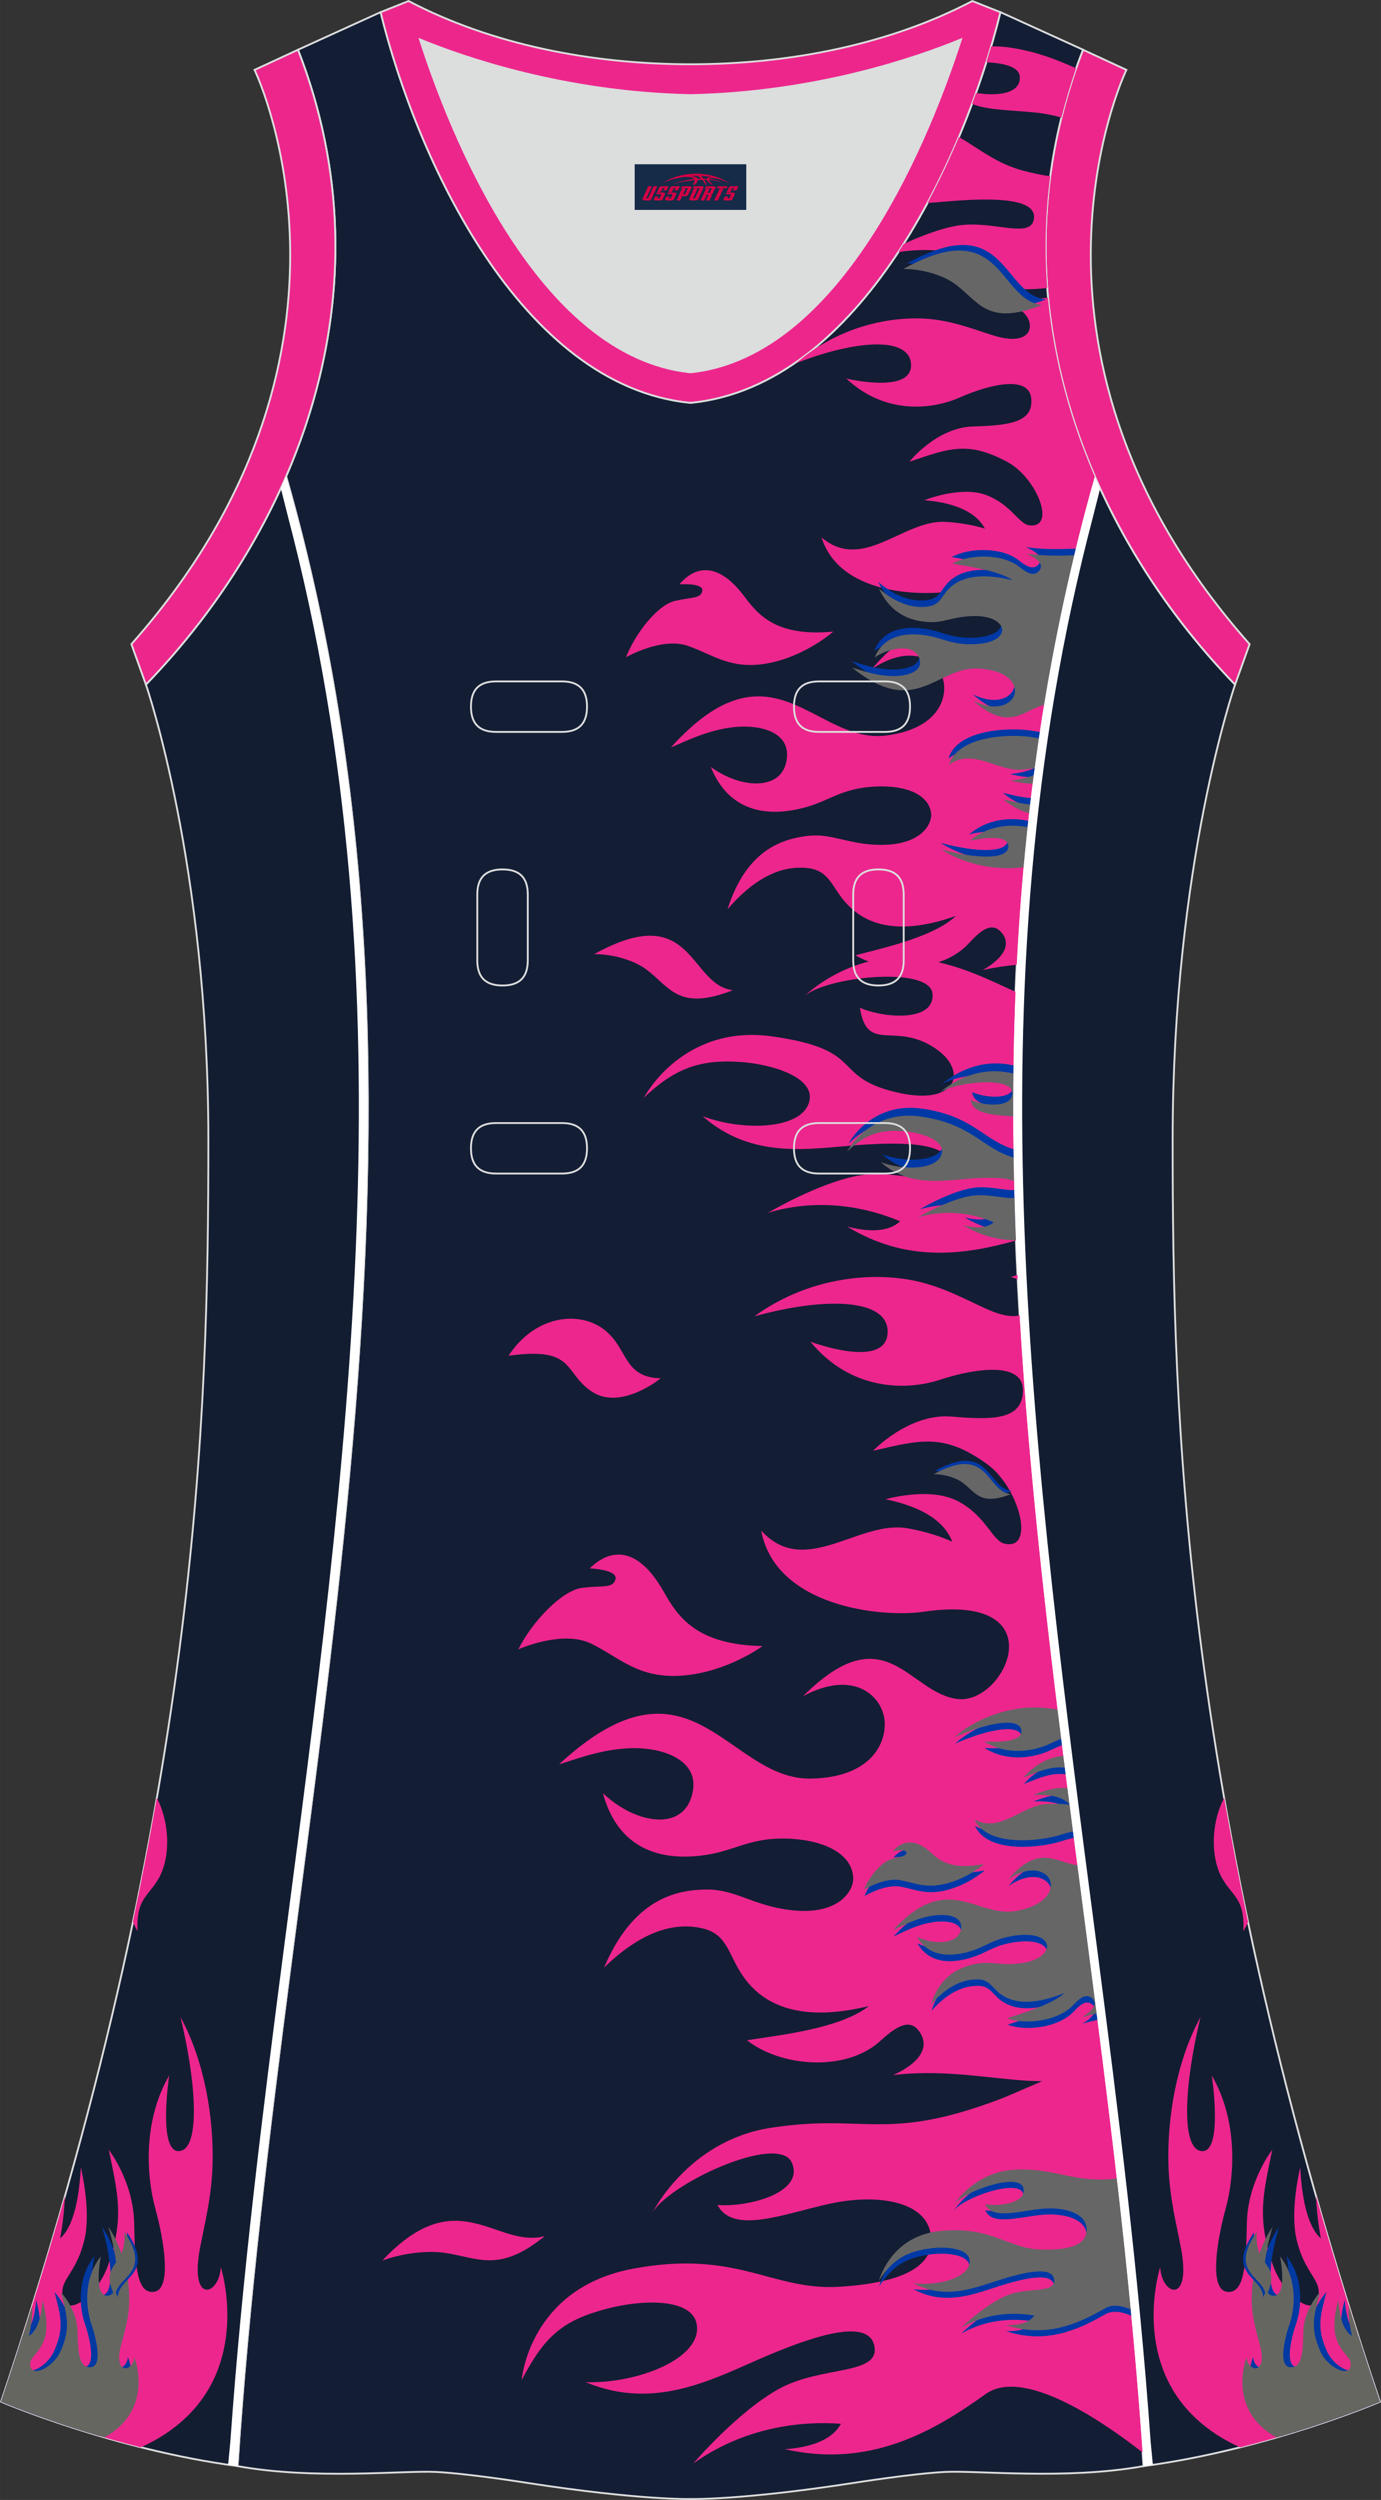 <?xml version="1.0" encoding="utf-8"?>
<!-- Generator: Adobe Illustrator 24.0.1, SVG Export Plug-In . SVG Version: 6.00 Build 0)  -->
<svg xmlns="http://www.w3.org/2000/svg" xmlns:xlink="http://www.w3.org/1999/xlink" version="1.1" id="图层_1" x="0px" y="0px" width="297.02px" height="537.6px" viewBox="0 0 297.01 537.59" enable-background="new 0 0 297.01 537.59" xml:space="preserve">
<rect x="0" y="0" width="297.01" height="537.59" fill="#333333" stroke="none"/>
<g>
	<path fill="#131D31" stroke="#DCDDDD" stroke-width="0.4" stroke-miterlimit="22.926" d="M265.63,147.21   c0,0-13.43,38.68-13.43,97.97s1.97,144.19,44.56,271.28c0,0-24.02,10.29-50.82,13.85c-9.3-142.69-51.34-284.14-10.46-427.83   C242.79,119.35,253.39,134.58,265.63,147.21z"/>
	<path fill="#ED268E" d="M263.28,386.63c1.5,8.61,3.21,17.51,5.14,26.7c-0.56,1.21-1.02,1.94-1.02,1.94   c0.46-8.09-3.42-7.65-5.42-13.31C260.44,397.6,260.77,391.4,263.28,386.63L263.28,386.63z M283.03,472.2   c4.03,14.16,8.58,28.9,13.73,44.27c0,0-12.75,5.46-30.03,9.8c-3.46-1.53-6.84-3.63-9.82-6.5c-13.58-13.02-7.39-32.23-7.39-32.23   c0.32,6.05,6.71,8.11,4.52-3.87c-0.86-4.7-2.53-10.88-2.74-18.1c-0.3-10.1,1.72-22.35,6.89-31.81   c-3.55,14.72-4.24,28.62,0.34,28.82c4.58,0.2,2.09-16.26,2.09-16.26c5.6,9.61,4.95,21.41,3.01,28.51   c-1.95,7.1-3.57,17.36,0.17,17.98c3.74,0.63,4.21-5.45,4.36-14.6c0.14-9.16,5.47-15.92,5.47-15.92   c-2.06,9.89-3.28,14.65,0.09,24.66c2.49,7.41,10.38,12.45,9.88,5.57c-0.2-2.67-3.23-4.52-4.73-10.88   c-1.51-6.36,0.77-15.55,0.77-15.55c0.31,5.78,1.34,12.56,4.46,15.27C284.08,481.35,283.29,477.67,283.03,472.2z"/>
	<path fill="#0039A2" d="M292.12,502.24c1.5,4.69,3.04,9.42,4.65,14.23c0,0-8.59,3.68-21.23,7.4c-0.38-0.23-0.75-0.46-1.12-0.71   c-8.95-6.18-4.92-16.32-4.92-16.32c0.22,3.1,4.42,3.92,2.97-2.17c-0.57-2.39-1.68-5.51-1.84-9.22c-0.22-5.19,1.09-11.59,4.47-16.66   c-2.31,7.73-2.73,14.91,0.27,14.84c3.01-0.07,1.34-8.46,1.34-8.46c3.7,4.73,3.29,10.84,2.03,14.57c-1.27,3.74-2.31,9.09,0.14,9.26   c2.46,0.18,2.76-2.97,2.83-7.69c0.08-4.72,3.56-8.42,3.56-8.42c-1.34,5.18-2.13,7.67,0.1,12.7c1.65,3.72,6.84,6.01,6.5,2.48   c-0.13-1.37-2.13-2.2-3.13-5.42s0.48-8.05,0.48-8.05C289.45,497.53,290.13,500.93,292.12,502.24z"/>
	<path fill="#666661" d="M290.12,495.94c2.1,6.72,4.3,13.56,6.64,20.52c0,0-9.04,3.87-22.23,7.69c-0.52-0.29-1.02-0.6-1.51-0.94   c-8.95-6.18-4.92-16.32-4.92-16.32c0.22,3.1,4.42,3.92,2.97-2.17c-0.57-2.39-1.68-5.5-1.84-9.22c-0.22-5.19,1.09-11.59,4.47-16.66   c-2.31,7.72-2.73,14.91,0.27,14.84c3.01-0.07,1.34-8.46,1.34-8.46c3.7,4.73,3.29,10.84,2.03,14.57c-1.27,3.73-2.31,9.09,0.14,9.26   c2.46,0.17,2.76-2.97,2.83-7.7c0.08-4.72,3.56-8.42,3.56-8.42c-1.34,5.18-2.13,7.68,0.1,12.7c1.65,3.72,6.84,6.01,6.5,2.48   c-0.13-1.37-2.13-2.2-3.13-5.42s0.48-8.05,0.48-8.05c0.21,2.97,0.9,6.42,2.96,7.69c0,0-0.57-2.04-0.73-5.05   C290.06,496.85,290.08,496.4,290.12,495.94z"/>
	<path fill="#0039A2" d="M271.66,494.01c2.62-5.18,0.35-6.2-1.08-8.77c-0.66-1.18-1.09-3.27-0.86-5.22   C263.44,489.17,271.65,489.58,271.66,494.01z"/>
	<path fill="#666661" d="M272.23,493.91c2.62-5.18,0.35-6.2-1.07-8.77c-0.66-1.18-1.09-3.27-0.86-5.22   C264.01,489.07,272.22,489.48,272.23,493.91z"/>
	<path fill="#ED268B" stroke="#DCDDDD" stroke-width="0.4" stroke-miterlimit="22.926" d="M232.92,10.7   c-20.31,52.12,0.51,103.25,32.71,136.52l3.12-8.7c-54.51-61.54-27.74-120.98-26.49-123.49L232.92,10.7z"/>
	<path fill="#DCDDDD" d="M90.32,8.48c6.35,19.73,25.2,68.13,58.18,71.59c32.98-3.46,51.83-51.87,58.18-71.59   c-9.72,3.99-31.2,11.39-58.18,11.98C121.52,19.87,100.04,12.48,90.32,8.48z"/>
	<path fill="#ED268C" stroke="#DCDDDD" stroke-width="0.4" stroke-miterlimit="22.926" d="M81.83,2.63   c7.69,31.39,30.1,80.3,66.52,84.01c0.05,0,0.1-0.01,0.15-0.01c0.05,0,0.1,0.01,0.15,0.01c36.42-3.71,58.83-52.62,66.52-84.01   l-6.05-2.41c-17.68,9.28-39.1,13.6-60.63,13.6c-21.52-0.01-42.94-4.32-60.62-13.6L81.83,2.63L81.83,2.63L81.83,2.63z M148.5,80.07   C115.52,76.61,96.67,28.2,90.32,8.48c9.72,3.99,31.2,11.39,58.18,11.98c26.98-0.59,48.46-7.98,58.18-11.98   C200.34,28.21,181.49,76.61,148.5,80.07z"/>
	<path fill="#131D34" stroke="#DCDDDD" stroke-width="0.4" stroke-miterlimit="22.926" d="M148.5,537.39c0,0,10.9,0.27,34.98-3.45   c0,0,12.74-2.03,19.79-2.38s26.09,1.74,42.67-1.25c-9.3-142.69-51.35-284.14-10.46-427.84c-11.94-27.53-15.15-59.46-2.56-91.78   l-17.74-8.07c-7.69,31.39-30.1,80.3-66.52,84.01l-0.15-0.01l-0.15,0.01c-36.42-3.71-58.84-52.62-66.52-84.01L64.09,10.7   c12.59,32.32,9.37,64.25-2.56,91.78c40.88,143.69-1.16,285.14-10.46,427.83c16.57,3,35.62,0.91,42.67,1.25   c7.05,0.35,19.79,2.38,19.79,2.38C137.6,537.66,148.5,537.39,148.5,537.39z"/>
	<path fill="#ED268D" d="M134.64,141.33c0,0,7.65-4.37,13.21-2.47c5.55,1.9,9.3,5.27,17.36,3.76c8.06-1.51,14-6.8,14-6.8   c-12.06,1.13-16.03-3.41-19.06-7.48c-7.32-9.83-12.6-4.4-14.02-2.69c0,0,5.16-0.36,4.91,1.38s-2.28,1.34-5.94,2.2   C141.44,130.1,136.63,136.19,134.64,141.33L134.64,141.33z M218.69,207.46c-2.4,0.23-4.85,0.58-7.36,1.15c0,0,7.66-3.93,4.04-8.11   c-2.22-2.56-4.83,0-7.07,2.42c-5.75,6.21-17.73,6.47-24.32,2.5c6.19-1.63,16.82-3.94,21.6-8.46c-13.26,4.7-19.92,1.27-23.51-2.65   c-3.17-3.45-3.64-7.11-8.34-7.64s-10.61,1.11-17.27,8.87c4.01-12.67,11.63-15.09,17.06-15.77c5.46-0.69,8.8,1.88,15.95,1.91   c8.86,0.03,11.08-4.65,10.78-6.86c-0.53-3.91-5.29-6.04-12.09-5.68c-7.13,0.37-9.75,3.05-14.95,4.47   c-7.18,1.96-16.15,1.69-20.35-8.7c6.72,4.95,16.1,5.27,16.41-2.43c0.21-5.17-6.02-6.87-12.17-6.03c-5.84,0.8-11.06,3.66-12.79,4.25   c21.82-24.13,30.97-0.57,46.32-2.54c10.14-1.3,12.99-6.98,12.36-11.31c-0.63-4.32-6.36-9.03-15.44-3.01   c13.6-16.25,19.18-2.61,28.34-2.62c8.83-0.02,16.11-20.8-7.9-14.67c-7.7,1.97-27.21,2.1-31.29-10.97   c8.95,7.54,17.58-3.88,26.68-3.36c5.02,0.29,8.45,1.46,8.45,1.46c-2.29-4.29-8.08-5.71-13.04-6.12c0,0,7.89-3.17,13.32-1.1   c5.43,2.06,6.99,6.24,9.27,6.51c5.89,0.67,1.64-10.19-4.69-13.61c-8.54-4.62-12.63-2.93-21.11-0.07c0,0,5.83-7.36,13.67-7.58   s13.04-0.88,12.54-6.04c-0.5-5.15-9.3-2.89-15.4-0.19c-6.1,2.7-16.2,3.63-24.38-4.08c0,0,14.07,3.39,13.93-2.92   c-0.14-6.31-12.04-5.33-24.67-0.4c8.14-7.16,18.65-9.97,27.29-9.58c6.18,0.28,11.45,2.57,15.47,3.75   c10.24,2.99,8.53-5.82,3.35-6.25c0,0,3.33-1.73,7.99-1.94c1.28,13.43,4.84,26.36,10.08,38.44   C225.49,137.59,220.46,172.56,218.69,207.46z"/>
	<path fill="#ED268D" d="M203.64,57.58c3.19,0.79,7.25,1.26,9.73-0.93c-5.11-2.08-12.26-3.71-20.16-2.43   c0.38-0.58,0.76-1.16,1.13-1.75c3.35-1.55,7.77-3.33,11.65-3.96c7.44-1.2,15.57,2.95,16.36-1.34c0.79-4.29-7.5-4.65-16.55-4.02   c-2.04,0.14-4.16,0.35-6.32,0.51c2.5-4.66,4.76-9.44,6.76-14.2c4.74,2.79,8.23,5.79,13.96,7.28c2.1,0.55,3.98,0.93,5.67,1.16   c-1.08,8.13-1.26,16.16-0.65,24.03C218.34,62.71,211.07,61.95,203.64,57.58L203.64,57.58z M228.28,25.29   c-1.64-0.49-3.42-0.84-5.24-1.05c-5-0.56-10.57-0.47-13.97-1.9c0.29-0.79,0.58-1.58,0.86-2.36c4.46,0.75,9.72,0.24,9.39-3.56   c-0.17-1.98-3.26-2.87-7.18-3.01c0.37-1.16,0.71-2.3,1.04-3.43c1.5-0.03,3.08,0.08,4.71,0.35c5.48,0.92,9.59,2.61,13.54,4.35   C230.21,18.23,229.15,21.77,228.28,25.29z"/>
	<path fill="#ED268D" d="M111.47,354.67c0,0,9.46-4.26,15.68-1.22c6.22,3.04,10.14,7.61,19.71,6.86c9.57-0.75,17.16-6.35,17.16-6.35   c-14.18-0.24-18.21-6.26-21.21-11.58c-7.26-12.86-14.09-6.99-15.96-5.12c0,0,6.05,0.25,5.53,2.32c-0.52,2.07-2.83,1.31-7.19,1.87   C120.83,342,114.45,348.72,111.47,354.67L111.47,354.67z M237.13,443.01c-9.19,9.37-25.43,0.88-45.08,3.21c0,0,9.42-3.73,5.74-9.26   c-2.25-3.39-5.61-0.65-8.53,1.98c-7.49,6.74-21.45,5.46-28.61-0.21c7.41-1.15,20.06-2.52,26.21-7.35   c-16.03,3.92-23.33-1.12-27-6.34c-3.24-4.59-3.32-9.08-8.72-10.35c-5.4-1.27-12.48-0.07-21.23,8.42   c6.29-14.78,15.47-16.69,21.86-16.79c6.44-0.11,9.99,3.44,18.31,4.43c10.3,1.22,13.49-4.15,13.42-6.86c-0.12-4.8-5.38-8-13.33-8.48   c-8.35-0.5-11.73,2.4-17.96,3.41c-8.6,1.41-19-0.1-22.55-13.23c7.19,6.88,18.05,8.51,19.4-0.75c0.91-6.22-6.12-9.1-13.38-8.91   c-6.9,0.19-13.33,2.96-15.42,3.44c28.47-26.26,36.1,3.44,54.2,3.1c11.96-0.22,16-6.71,15.82-12.02c-0.18-5.31-6.24-11.77-17.57-5.7   c17.9-17.83,22.65-0.59,33.3,0.61c10.28,1.16,21.4-22.99-7.31-18.78c-9.21,1.35-31.92-1.09-34.99-17.43   c9.45,10.31,20.95-2.35,31.46-0.51c5.8,1.01,9.64,2.89,9.64,2.89c-2.12-5.49-8.67-7.98-14.38-9.13c0,0,9.58-2.78,15.64,0.44   s7.33,8.48,9.95,9.1c6.76,1.6,3.21-12.09-3.7-17.08c-9.34-6.73-14.31-5.23-24.54-2.89c0,0,7.73-8.12,16.87-7.35   c9.14,0.78,15.28,0.67,15.36-5.63c0.07-6.3-10.45-4.73-17.88-2.28c-7.44,2.45-19.31,2.22-27.83-8.19c0,0,15.93,5.98,16.58-1.68   c0.65-7.65-13.31-8.05-28.64-3.77c10.38-7.57,22.96-9.57,32.97-7.94c7.16,1.17,12.99,4.64,17.52,6.59   c2.98,1.29,5.13,1.51,6.58,1.12C222.45,336.28,230.43,389.61,237.13,443.01L237.13,443.01z M218.88,275.15l-0.05-0.99   c-0.91,0.25-1.42,0.46-1.42,0.46C217.94,274.72,218.43,274.91,218.88,275.15L218.88,275.15z M142.11,296.38   c-8.14-0.14-6.99-6.55-12.25-10.52c-5.46-4.12-14.9-2.92-20.48,5.68c14.53-2.03,11.68,3.6,17.94,7.73   C133.59,303.38,142.11,296.38,142.11,296.38z"/>
	<path fill="#ED268D" d="M182.21,263.76c3.73,0.96,8.48,1.53,11.38-1.13c-7-2.97-17.27-5.17-28.39-1.84c0,0,11.06-6.58,19.75-8.05   c8.7-1.46,18.22,3.59,19.14-1.63c0.92-5.22-8.78-5.66-19.36-4.89s-22.9,3.23-33.61-6.19c8.92,3.36,21.99,2.86,23.01-3.56   c0.77-4.85-7.96-7.61-14.84-8.1c-8.4-0.6-14.02,1.18-20.8,7.67c0,0,8.23-15.98,27.79-13.15s12.77,8.18,24.96,11.6   c14.52,4.08,17.11-3.91,10.31-8.77c-8.95-6.4-14.98,1.13-16.62-9.01c5,2.21,16.14,3.18,15.63-3c-0.51-6.17-23.55-3.64-27.78,0.71   c0,0,10.61-10.81,26.12-8.1c8.12,1.42,13.66,4.32,19.53,6.97c-0.73,17.84-0.62,35.66,0.08,53.46   C207.39,269.9,195,271.58,182.21,263.76z"/>
	<path fill="#ED268D" d="M157.64,212.93c-11.89,4.63-13.54-0.72-18.75-4.54c-2.4-1.76-6.83-3.24-11.1-3.21   C149.22,193.29,148.05,211.83,157.64,212.93z"/>
	<path fill="#ED268D" d="M168.82,526.68c4.44-0.34,9.85-1.48,12.04-5.47c-8.76-0.65-20.83,0.76-31.76,8.54   c0,0,9.66-11.32,18.64-16.16c8.98-4.84,21.28-2.84,20.35-8.9s-11.72-2.93-23.02,1.85c-11.3,4.77-23.87,12.05-39.1,5.72   c11.01,0.36,25.13-5.05,23.87-12.46c-0.96-5.6-11.55-5.38-19.26-3.35c-9.42,2.48-13.36,5.72-18.38,15.35   c0,0,1.52-19.77,23.99-23.95c22.47-4.18,29.81,4.82,44.42,3.89c14.62-0.93,20.89-4.94,19.48-11.71c-1.4-6.77-11.58-8.3-21.5-6.17   c-9.92,2.14-20.86,6.74-24.29,0.29c6.3,0.56,18.85-2.52,16-9.09c-2.85-6.56-27.14,4.78-30.16,11.1c0,0,7.6-15.79,25.58-18.59   c20.59-3.2,24.66,3.28,49.96-6.41c0.85-0.32,11.63-5.01,21.31-9.23c3.58,28.45,6.8,56.93,8.75,85.45   c-9.31-7.26-25.79-18.29-33.78-12.55C200.48,523.08,186.92,530.75,168.82,526.68z"/>
	<path fill="#ED268D" d="M117.18,480.85c-10.02,8.1-14.44,4.57-21.8,3.56c-3.39-0.46-8.74,0.06-13.17,1.71   C98.49,468.76,106.65,483.63,117.18,480.85z"/>
	<path fill="#0039A6" d="M185.93,407.72c0,0,4.33-2.59,7.63-2.03s5.59,1.94,10.25,0.7s7.96-4.16,7.96-4.16   c-7.01,1.32-9.46-0.62-11.36-2.38c-4.58-4.26-7.49-1.31-8.27-0.4c0,0,3-0.5,2.91,0.35s-1.29,0.79-3.4,1.44   C189.56,401.88,186.94,405.12,185.93,407.72L185.93,407.72z M236.03,434.36c-1.07,0.23-2.15,0.49-3.25,0.82   c0,0,4.35-2.38,2.11-4.16c-1.38-1.09-2.82,0.31-4.05,1.62c-3.17,3.35-10.15,4.24-14.12,2.75c3.56-1.18,9.69-2.97,12.35-5.45   c-7.59,3.11-11.58,1.88-13.81,0.23c-1.96-1.46-2.34-3.19-5.11-3.14c-2.76,0.04-6.16,1.21-9.81,5.37c1.95-6.35,6.32-8,9.47-8.67   c3.17-0.68,5.19,0.34,9.37-0.1c5.17-0.55,6.32-2.94,6.08-3.99c-0.43-1.85-3.27-2.57-7.23-1.96c-4.15,0.64-5.6,2.09-8.59,3.1   c-4.13,1.4-9.38,1.85-12.15-2.89c4.08,1.95,9.56,1.5,9.5-2.21c-0.04-2.5-3.73-2.92-7.29-2.12c-3.38,0.76-6.34,2.47-7.33,2.86   c11.99-12.99,18.06-2.25,26.96-4.18c5.88-1.27,7.37-4.19,6.86-6.22c-0.5-2.04-3.99-3.94-9.1-0.46c6.74-7.87,10.39-3.51,15-3.06   C233.28,413.1,234.68,423.73,236.03,434.36L236.03,434.36z M230.95,395.2c-0.8,0.18-1.69,0.41-2.66,0.73   c-4.44,1.44-15.82,2.75-18.6-3.28c5.46,3.06,10.14-2.99,15.47-3.32c2.94-0.19,4.98,0.16,4.98,0.16c-1.47-1.92-4.9-2.23-7.8-2.11   c0,0,4.22-1.9,7.42-1.44C230.16,389.03,230.55,392.12,230.95,395.2L230.95,395.2z M229.2,381.53l-0.33-2.56   c-0.3,0.04-0.6,0.08-0.91,0.13c-4.57,0.6-7.74,4.52-7.74,4.52C223.89,382.16,226.12,381.19,229.2,381.53L229.2,381.53z    M228.41,375.27c-0.8,0.31-1.59,0.66-2.31,1.01c-3.48,1.69-9.35,2.78-14.36-0.41c0,0,8.32,0.73,8.04-2.29   c-0.28-3.03-7.19-1.8-14.41,1.38c4.53-3.96,10.57-5.99,15.63-6.35c2.46-0.18,4.7,0.12,6.63,0.42   C227.89,371.11,228.15,373.19,228.41,375.27z"/>
	<path fill="#0039A6" d="M216.38,501.29c2.15,0.05,4.81-0.24,6.06-2.06c-4.19-0.73-10.06-0.64-15.7,2.58c0,0,5.19-4.98,9.75-6.88   s10.38-0.34,10.23-3.3c-0.16-2.96-5.5-1.98-11.17-0.23s-12.07,4.65-19.1,0.87c5.28,0.7,12.34-1.22,12.09-4.85   c-0.19-2.74-5.3-3.15-9.11-2.54c-4.65,0.74-7.49,2.42-10.37,6.81c0,0,2.47-9.75,13.48-10.68c11.02-0.93,14.12,3.76,21.2,4.02   c7.08,0.26,10.29-1.37,9.94-4.7c-0.35-3.33-5.18-4.56-10.06-4.01s-10.37,2.24-11.71-1.03c3,0.57,9.2-0.31,8.14-3.61   s-13.29,0.99-15.05,3.9c0,0,4.42-7.23,13.21-7.72c8.66-0.48,13.02,3.07,22.12,1.87c1.07,9.41,2.08,18.82,2.97,28.24   c-2.09-0.91-4.07-1.19-5.6-0.31C231.79,501.08,224.9,504.11,216.38,501.29z"/>
	<path fill="#0039A6" d="M224.92,64.39c-11.89,4.63-13.54-0.72-18.75-4.54c-2.4-1.77-6.83-3.24-11.1-3.21   C216.5,44.76,215.33,63.3,224.92,64.39z"/>
	<path fill="#666666" d="M216.38,499.98c2.15,0.05,4.81-0.24,6.06-2.05c-4.19-0.73-10.06-0.64-15.7,2.58c0,0,5.19-4.98,9.75-6.88   s10.38-0.34,10.23-3.3c-0.16-2.96-5.5-1.98-11.17-0.23s-12.07,4.65-19.1,0.87c5.28,0.7,12.34-1.22,12.09-4.85   c-0.19-2.74-5.3-3.15-9.11-2.54c-4.65,0.73-7.49,2.41-10.37,6.81c0,0,2.47-9.75,13.48-10.68c11.02-0.93,14.12,3.76,21.2,4.02   c7.08,0.26,10.29-1.37,9.94-4.7c-0.35-3.33-5.18-4.56-10.06-4.01s-10.37,2.24-11.71-1.03c3,0.57,9.2-0.31,8.14-3.61   s-13.29,0.99-15.05,3.89c0,0,4.42-7.23,13.21-7.71c8.62-0.47,12.97,3.03,21.98,1.89c1.08,9.38,2.09,18.77,2.99,28.16   c-2.05-0.86-3.98-1.12-5.47-0.26C231.79,499.78,224.9,502.81,216.38,499.98z"/>
	<path fill="#666666" d="M185.83,406.32c0,0,4.33-2.59,7.63-2.03s5.59,1.94,10.25,0.7s7.96-4.16,7.96-4.16   c-7.01,1.32-9.46-0.61-11.36-2.38c-4.58-4.26-7.49-1.31-8.27-0.4c0,0,3-0.5,2.91,0.35s-1.29,0.79-3.4,1.44   C189.46,400.48,186.84,403.72,185.83,406.32L185.83,406.32z M235.86,432.97c-1.04,0.22-2.1,0.49-3.17,0.81c0,0,4.35-2.38,2.1-4.15   c-1.38-1.09-2.81,0.31-4.05,1.61c-3.17,3.35-10.15,4.25-14.12,2.76c3.56-1.18,9.69-2.97,12.35-5.45   c-7.59,3.1-11.58,1.88-13.81,0.23c-1.96-1.46-2.34-3.19-5.1-3.14c-2.76,0.04-6.15,1.21-9.81,5.37c1.95-6.35,6.32-8,9.47-8.68   c3.17-0.68,5.19,0.35,9.37-0.1c5.17-0.55,6.32-2.94,6.08-3.99c-0.43-1.85-3.27-2.56-7.23-1.96c-4.15,0.64-5.6,2.09-8.59,3.1   c-4.13,1.4-9.38,1.85-12.15-2.88c4.08,1.94,9.56,1.5,9.51-2.22c-0.04-2.5-3.73-2.92-7.29-2.12c-3.38,0.76-6.34,2.47-7.33,2.86   c11.98-13,18.06-2.25,26.96-4.18c5.88-1.27,7.37-4.19,6.86-6.23c-0.5-2.04-3.99-3.94-9.1-0.46c6.7-7.82,10.35-3.56,14.91-3.07   C233.1,411.7,234.49,422.34,235.86,432.97L235.86,432.97z M230.77,393.81c-0.78,0.18-1.64,0.41-2.58,0.71   c-4.44,1.44-15.82,2.75-18.6-3.27c5.46,3.05,10.14-2.99,15.47-3.32c2.94-0.18,4.98,0.16,4.98,0.16l-0.46-3.56   c-3.19-0.42-7.34,1.45-7.34,1.45c2.9-0.12,6.33,0.19,7.8,2.11L230.77,393.81L230.77,393.81z M229.02,380.12l-0.32-2.54   c-0.27,0.04-0.55,0.07-0.84,0.11c-4.57,0.61-7.74,4.52-7.74,4.52C223.76,380.77,225.98,379.81,229.02,380.12L229.02,380.12z    M228.24,373.9c-0.78,0.31-1.54,0.64-2.24,0.98c-3.47,1.69-9.34,2.78-14.36-0.41c0,0,8.32,0.73,8.04-2.29   c-0.28-3.03-7.19-1.8-14.41,1.38c4.53-3.96,10.57-5.99,15.63-6.35c2.43-0.17,4.64,0.11,6.56,0.41   C227.72,369.71,227.97,371.8,228.24,373.9z"/>
	<path fill="#0039A6" d="M207.5,261.78c2.13,0.55,4.85,0.87,6.51-0.65c-4-1.7-9.88-2.96-16.24-1.06c0,0,6.32-3.77,11.3-4.6   c3.37-0.57,6.95,0.57,9.07,0.44c0.08,3.02,0.18,6.05,0.29,9.07C214.89,264.93,211.23,264.06,207.5,261.78L207.5,261.78z    M218.06,252.14c-2.07-0.67-5.5-0.65-9.12-0.39c-6.05,0.44-13.1,1.85-19.22-3.54c5.1,1.92,12.58,1.63,13.16-2.04   c0.44-2.77-4.56-4.35-8.49-4.63c-4.81-0.34-8.02,0.68-11.9,4.39c0,0,4.7-9.14,15.9-7.52c10.86,1.57,13.07,6.69,19.59,8.72   C218,248.79,218.03,250.46,218.06,252.14L218.06,252.14z M217.92,238.36c0-1.47,0.01-2.94,0.02-4.42   c-0.68,2.64-6.25,2.08-8.88,0.92C209.54,237.83,213.67,238.04,217.92,238.36L217.92,238.36z M217.95,232.89   c-0.92-3.19-13.48-1.75-15.84,0.67c0,0,6.07-6.19,14.94-4.64c0.32,0.06,0.63,0.12,0.94,0.18   C217.97,230.36,217.95,231.62,217.95,232.89z"/>
	<path fill="#666666" d="M207.2,263.48c2.13,0.55,4.85,0.87,6.51-0.65c-4-1.7-9.88-2.96-16.24-1.06c0,0,6.32-3.77,11.3-4.6   c3.56-0.6,7.35,0.71,9.42,0.41c0.08,3.04,0.19,6.07,0.31,9.11C214.85,266.68,211.06,265.84,207.2,263.48L207.2,263.48z    M218.1,253.96c-2.02-0.79-5.64-0.78-9.46-0.51c-6.05,0.44-13.1,1.85-19.22-3.54c5.1,1.92,12.57,1.63,13.16-2.04   c0.44-2.77-4.56-4.35-8.49-4.63c-4.8-0.34-8.02,0.68-11.9,4.39c0,0,4.7-9.14,15.89-7.52c11.04,1.6,13.14,6.85,19.91,8.81   C218.03,250.59,218.07,252.27,218.1,253.96L218.1,253.96z M217.93,240.08c-0.01-3.07,0-6.15,0.04-9.23   c-0.4-0.09-0.8-0.17-1.22-0.24c-8.87-1.55-14.94,4.64-14.94,4.64c2.42-2.48,15.6-3.93,15.89-0.4s-6.08,2.98-8.94,1.71   C209.25,239.6,213.57,239.75,217.93,240.08z"/>
	<path fill="#0039A6" d="M217.58,320.62c-6.6,2.57-7.51-0.4-10.41-2.52c-1.33-0.98-3.79-1.8-6.16-1.78   C212.91,309.72,212.26,320.01,217.58,320.62z"/>
	<path fill="#666666" d="M217.38,321.31c-6.6,2.57-7.51-0.4-10.41-2.52c-1.33-0.98-3.79-1.8-6.16-1.78   C212.71,310.42,212.06,320.71,217.38,321.31z"/>
	<path fill="#0039A6" d="M231.39,117.99c-3.27,0.1-6.92,0.22-10.8-0.34c0,0,4.65,1.71,2.69,3.8c-1.2,1.28-2.83,0.11-4.24-1   c-3.62-2.85-10.66-2.71-14.37-0.65c3.7,0.65,10.02,1.51,13.01,3.58c-7.97-1.96-11.73-0.16-13.69,1.8c-1.72,1.73-1.85,3.5-4.59,3.86   c-2.74,0.36-6.27-0.29-10.49-3.87c2.86,6,7.43,6.98,10.63,7.19c3.23,0.21,5.09-1.1,9.28-1.27c5.19-0.22,6.69,1.99,6.6,3.05   c-0.16,1.89-2.86,3.02-6.87,3c-4.2-0.02-5.84-1.25-8.95-1.81c-4.29-0.78-9.54-0.45-11.59,4.64c3.75-2.53,9.24-2.89,9.73,0.8   c0.33,2.48-3.26,3.43-6.9,3.17c-3.46-0.25-6.63-1.51-7.67-1.75c13.76,11.1,18.2-0.42,27.28,0.18c6,0.4,7.9,3.06,7.7,5.15   s-3.37,4.48-8.94,1.8c7.99,6.94,10.92,1.73,15.58,0.76C226.59,139.38,228.78,128.69,231.39,117.99L231.39,117.99z M223.65,157.38   c-0.55-0.06-1.12-0.14-1.74-0.24c-4.6-0.77-16.05-0.4-17.92,5.97c4.95-3.82,10.47,1.47,15.79,1.01c1.16-0.1,2.16-0.26,2.96-0.42   C223.02,161.6,223.33,159.49,223.65,157.38L223.65,157.38z M222.55,165.11c-1.52,0.77-3.49,1.16-5.28,1.35c0,0,2.47,0.7,5.02,0.67   C222.37,166.46,222.46,165.78,222.55,165.11L222.55,165.11z M221.72,171.59c-1.76-0.07-3.59-0.52-6-1.09c0,0,2.42,2.22,5.77,3.03   C221.57,172.89,221.64,172.24,221.72,171.59L221.72,171.59z M221.15,176.51c-3.67-0.77-8.74-0.51-12.68,2.89   c0,0,8.12-1.94,8.29,1.09c0.17,3.04-6.85,2.83-14.46,0.75c5.06,3.25,11.34,4.37,16.39,3.99c0.54-0.04,1.07-0.1,1.59-0.18   C220.55,182.2,220.83,179.36,221.15,176.51z"/>
	<path fill="#666666" d="M231.05,119.41c-3.15,0.1-6.64,0.18-10.35-0.36c0,0,4.65,1.72,2.69,3.8c-1.2,1.28-2.83,0.11-4.24-1   c-3.62-2.85-10.66-2.71-14.37-0.65c3.7,0.65,10.02,1.51,13.01,3.58c-7.97-1.96-11.74-0.16-13.69,1.8c-1.72,1.73-1.85,3.5-4.59,3.86   c-2.74,0.36-6.27-0.3-10.49-3.87c2.86,5.99,7.43,6.98,10.64,7.19c3.23,0.21,5.09-1.1,9.28-1.27c5.19-0.22,6.69,1.98,6.6,3.05   c-0.16,1.89-2.86,3.02-6.87,3c-4.2-0.02-5.84-1.25-8.95-1.81c-4.29-0.78-9.54-0.45-11.59,4.64c3.75-2.53,9.24-2.89,9.73,0.8   c0.33,2.48-3.26,3.43-6.9,3.17c-3.46-0.25-6.63-1.51-7.67-1.75c13.76,11.1,18.2-0.42,27.28,0.18c6,0.4,7.9,3.06,7.7,5.15   s-3.37,4.48-8.94,1.8c7.79,6.77,10.77,1.98,15.23,0.84C226.32,140.84,228.47,130.13,231.05,119.41L231.05,119.41z M223.45,158.74   c-0.46-0.06-0.93-0.12-1.43-0.21c-4.6-0.77-16.05-0.4-17.92,5.97c4.95-3.82,10.47,1.47,15.79,1.01c1.02-0.09,1.92-0.22,2.66-0.36   C222.83,163.02,223.13,160.88,223.45,158.74L223.45,158.74z M222.34,166.66c-1.47,0.67-3.3,1.02-4.97,1.2c0,0,2.29,0.65,4.73,0.67   C222.18,167.91,222.26,167.28,222.34,166.66L222.34,166.66z M221.56,172.98c-1.68-0.1-3.44-0.54-5.73-1.07c0,0,2.29,2.1,5.51,2.97   C221.41,174.24,221.49,173.61,221.56,172.98L221.56,172.98z M221.01,177.87c-3.65-0.71-8.58-0.39-12.43,2.94   c0,0,8.12-1.94,8.29,1.09c0.17,3.04-6.85,2.83-14.46,0.75c5.06,3.26,11.34,4.37,16.39,3.99c0.46-0.04,0.91-0.08,1.35-0.15   C220.42,183.61,220.7,180.74,221.01,177.87z"/>
	<path fill="#666666" d="M224.12,65.59c-11.89,4.63-13.54-0.72-18.75-4.54c-2.4-1.76-6.83-3.24-11.1-3.21   C215.7,45.96,214.53,64.5,224.12,65.59z"/>
	<path fill="#131D31" stroke="#DCDDDD" stroke-width="0.4" stroke-miterlimit="22.926" d="M31.38,147.2   c0,0,13.43,38.68,13.43,97.97S42.84,389.36,0.25,516.45c0,0,24.02,10.29,50.83,13.85c9.3-142.69,51.34-284.15,10.46-427.83   C54.21,119.35,43.62,134.57,31.38,147.2z"/>
	<path fill="#ED268E" d="M33.72,386.62c-1.5,8.61-3.21,17.51-5.14,26.69c0.56,1.21,1.02,1.95,1.02,1.95   c-0.46-8.09,3.42-7.65,5.42-13.32C36.57,397.6,36.23,391.4,33.72,386.62L33.72,386.62z M13.97,472.19   c-4.03,14.16-8.58,28.9-13.73,44.27c0,0,12.75,5.46,30.03,9.8c3.46-1.53,6.84-3.63,9.82-6.5c13.58-13.02,7.4-32.23,7.4-32.23   c-0.32,6.05-6.71,8.11-4.52-3.87c0.86-4.7,2.53-10.88,2.74-18.1c0.3-10.1-1.72-22.35-6.89-31.81c3.55,14.72,4.24,28.62-0.34,28.82   s-2.09-16.26-2.09-16.26c-5.6,9.61-4.95,21.41-3.01,28.51c1.95,7.1,3.57,17.36-0.17,17.99s-4.21-5.45-4.35-14.6   c-0.14-9.15-5.47-15.92-5.47-15.92c2.06,9.89,3.28,14.65-0.09,24.66c-2.49,7.41-10.38,12.45-9.88,5.57   c0.19-2.67,3.23-4.52,4.73-10.88c1.51-6.36-0.77-15.56-0.77-15.56c-0.31,5.79-1.34,12.56-4.46,15.27   C12.92,481.35,13.71,477.66,13.97,472.19z"/>
	<path fill="#0039A2" d="M4.89,502.23c-1.5,4.69-3.04,9.42-4.65,14.23c0,0,8.59,3.68,21.23,7.4c0.38-0.22,0.75-0.46,1.12-0.71   c8.95-6.18,4.92-16.32,4.92-16.32c-0.22,3.1-4.42,3.92-2.97-2.17c0.57-2.39,1.68-5.51,1.84-9.22c0.22-5.19-1.09-11.59-4.47-16.66   c2.31,7.73,2.73,14.91-0.27,14.84c-3.01-0.07-1.35-8.46-1.35-8.46c-3.7,4.73-3.29,10.84-2.03,14.57c1.27,3.74,2.31,9.09-0.14,9.27   c-2.46,0.17-2.76-2.98-2.83-7.7c-0.08-4.72-3.56-8.42-3.56-8.42c1.34,5.18,2.13,7.68-0.1,12.71c-1.65,3.72-6.84,6.01-6.5,2.48   c0.13-1.37,2.13-2.2,3.13-5.42s-0.48-8.04-0.48-8.04C7.56,497.52,6.88,500.92,4.89,502.23z"/>
	<path fill="#666661" d="M6.88,495.93c-2.1,6.72-4.31,13.56-6.64,20.52c0,0,9.04,3.87,22.23,7.69c0.52-0.29,1.02-0.6,1.51-0.94   c8.95-6.19,4.92-16.32,4.92-16.32c-0.22,3.1-4.42,3.92-2.97-2.17c0.57-2.39,1.68-5.5,1.84-9.22c0.22-5.19-1.09-11.59-4.47-16.66   c2.31,7.72,2.73,14.91-0.28,14.84c-3.01-0.08-1.34-8.46-1.34-8.46c-3.7,4.73-3.29,10.84-2.03,14.57c1.27,3.74,2.31,9.09-0.14,9.26   c-2.46,0.18-2.76-2.97-2.83-7.7c-0.08-4.72-3.57-8.42-3.57-8.42c1.34,5.18,2.13,7.68-0.1,12.7c-1.65,3.72-6.84,6.01-6.5,2.48   c0.13-1.37,2.13-2.2,3.13-5.42s-0.48-8.05-0.48-8.05c-0.21,2.97-0.9,6.42-2.96,7.69c0,0,0.57-2.03,0.73-5.05   C6.94,496.85,6.93,496.39,6.88,495.93z"/>
	<path fill="#0039A2" d="M25.35,494c-2.62-5.18-0.35-6.2,1.08-8.77c0.66-1.18,1.09-3.27,0.86-5.22   C33.56,489.17,25.36,489.58,25.35,494z"/>
	<path fill="#666661" d="M24.78,493.9c-2.62-5.18-0.35-6.2,1.07-8.77c0.66-1.19,1.09-3.27,0.86-5.22   C32.99,489.07,24.78,489.48,24.78,493.9z"/>
	<path fill="#ED268B" stroke="#DCDDDD" stroke-width="0.4" stroke-miterlimit="22.926" d="M64.09,10.7   c20.31,52.12-0.51,103.25-32.71,136.52l-3.12-8.7C82.77,76.98,55.99,17.54,54.74,15.03L64.09,10.7z"/>
	<path fill="#FFFFFF" d="M49.06,530.03c0.67,0.1,1.33,0.19,2.01,0.28c9.3-142.69,51.34-284.15,10.46-427.83   c-0.37,0.85-0.75,1.69-1.13,2.53c0.77,3.07,1.41,5.62,1.51,6c27,102.51,12.65,204.13-0.81,307.65   c-4.6,35.37-9.05,70.81-11.56,106.4C49.49,525.49,49.29,527.64,49.06,530.03z"/>
	<path fill="#FFFFFF" d="M247.95,530.04c-0.67,0.1-1.33,0.19-2.01,0.28c-9.3-142.69-51.34-284.14-10.46-427.83   c0.37,0.85,0.75,1.69,1.13,2.53c-0.77,3.07-1.41,5.62-1.51,6c-26.99,102.51-12.65,204.13,0.81,307.65   c4.6,35.38,9.05,70.81,11.56,106.4C247.51,525.5,247.72,527.64,247.95,530.04z"/>
	
	<g>
		<path fill="none" stroke="#DCDDDD" stroke-width="0.4" stroke-miterlimit="22.926" d="M176.16,146.53c-3.64,0-5.4,1.77-5.4,5.43    c0,3.65,1.77,5.43,5.4,5.43h14.16c3.64,0,5.4-1.78,5.4-5.43s-1.77-5.43-5.4-5.43H176.16z"/>
		<path fill="none" stroke="#DCDDDD" stroke-width="0.4" stroke-miterlimit="22.926" d="M106.69,146.53c-3.64,0-5.4,1.77-5.4,5.43    c0,3.65,1.77,5.43,5.4,5.43h14.16c3.64,0,5.4-1.78,5.4-5.43s-1.77-5.43-5.4-5.43H106.69z"/>
		<path fill="none" stroke="#DCDDDD" stroke-width="0.4" stroke-miterlimit="22.926" d="M176.16,241.5c-3.64,0-5.4,1.78-5.4,5.43    s1.77,5.43,5.4,5.43h14.16c3.64,0,5.4-1.78,5.4-5.43s-1.77-5.43-5.4-5.43H176.16z"/>
		<path fill="none" stroke="#DCDDDD" stroke-width="0.4" stroke-miterlimit="22.926" d="M106.69,241.5c-3.64,0-5.4,1.78-5.4,5.43    s1.77,5.43,5.4,5.43h14.16c3.64,0,5.4-1.78,5.4-5.43s-1.77-5.43-5.4-5.43H106.69z"/>
		<path fill="none" stroke="#DCDDDD" stroke-width="0.4" stroke-miterlimit="22.926" d="M102.65,206.52c0,3.64,1.77,5.4,5.43,5.4    c3.65,0,5.43-1.77,5.43-5.4v-14.16c0-3.64-1.78-5.4-5.43-5.4s-5.43,1.77-5.43,5.4V206.52z"/>
		<path fill="none" stroke="#DCDDDD" stroke-width="0.4" stroke-miterlimit="22.926" d="M194.36,192.36c0-3.64-1.78-5.4-5.43-5.4    s-5.43,1.77-5.43,5.4v14.16c0,3.64,1.78,5.4,5.43,5.4s5.43-1.77,5.43-5.4V192.36z"/>
	</g>
</g>
<g id="tag_logo">
	<rect y="35.32" fill="#162B48" width="24" height="9.818" x="136.5"/>
	<g>
		<path fill="#D30044" d="M152.46,38.51l0.005-0.011c0.131-0.311,1.085-0.262,2.351,0.071c0.715,0.24,1.44,0.54,2.193,0.9    c-0.218-0.147-0.447-0.289-0.682-0.42l0.011,0.005l-0.011-0.005c-1.478-0.845-3.218-1.418-5.1-1.62    c-1.282-0.115-1.658-0.082-2.411-0.055c-2.449,0.142-4.68,0.905-6.458,2.095c1.26-0.638,2.722-1.075,4.195-1.336    c1.467-0.18,2.476-0.033,2.771,0.344c-1.691,0.175-3.469,0.633-4.555,1.075c1.156-0.338,2.967-0.665,4.647-0.813    c0.016,0.251-0.115,0.567-0.415,0.96h0.475c0.376-0.382,0.584-0.725,0.595-1.004c0.333-0.022,0.66-0.033,0.971-0.033    C151.29,38.95,151.5,39.3,151.7,39.69h0.262c-0.125-0.344-0.295-0.687-0.518-1.036c0.207,0,0.393,0.005,0.567,0.011    c0.104,0.267,0.496,0.66,1.058,1.025h0.245c-0.442-0.365-0.753-0.753-0.835-1.004c1.047,0.065,1.696,0.224,2.885,0.513    C154.28,38.77,153.54,38.6,152.46,38.51z M150.02,38.42c-0.164-0.295-0.655-0.485-1.402-0.551    c0.464-0.033,0.922-0.055,1.364-0.055c0.311,0.147,0.589,0.344,0.84,0.589C150.56,38.4,150.29,38.41,150.02,38.42z M152,38.47c-0.224-0.016-0.458-0.027-0.715-0.044c-0.147-0.202-0.311-0.398-0.502-0.6c0.082,0,0.164,0.005,0.24,0.011    c0.72,0.033,1.429,0.125,2.138,0.273C152.49,38.07,152.11,38.23,152,38.47z"/>
		<path fill="#D30044" d="M139.42,40.05L138.25,42.6C138.07,42.97,138.34,43.11,138.82,43.11l0.873,0.005    c0.115,0,0.251-0.049,0.327-0.175l1.342-2.891H140.58L139.36,42.68H139.19c-0.147,0-0.185-0.033-0.147-0.125l1.156-2.504H139.42L139.42,40.05z M141.28,41.4h1.271c0.36,0,0.584,0.125,0.442,0.425L142.52,42.86C142.42,43.08,142.15,43.11,141.92,43.11H141c-0.267,0-0.442-0.136-0.349-0.333l0.235-0.513h0.742L141.45,42.64C141.43,42.69,141.47,42.7,141.53,42.7h0.18    c0.082,0,0.125-0.016,0.147-0.071l0.376-0.813c0.011-0.022,0.011-0.044-0.055-0.044H141.11L141.28,41.4L141.28,41.4z M142.1,41.33h-0.78l0.475-1.025c0.098-0.218,0.338-0.256,0.578-0.256H143.82L143.43,40.89L142.65,41.01l0.262-0.562H142.62c-0.082,0-0.12,0.016-0.147,0.071L142.1,41.33L142.1,41.33z M143.69,41.4L143.52,41.77h1.069c0.06,0,0.06,0.016,0.049,0.044    L144.26,42.63C144.24,42.68,144.2,42.7,144.12,42.7H143.94c-0.055,0-0.104-0.011-0.082-0.06l0.175-0.376H143.29L143.06,42.78C142.96,42.97,143.14,43.11,143.41,43.11h0.916c0.24,0,0.502-0.033,0.605-0.251l0.475-1.031c0.142-0.3-0.082-0.425-0.442-0.425H143.69L143.69,41.4z M144.5,41.33l0.371-0.818c0.022-0.055,0.06-0.071,0.147-0.071h0.295L145.05,41l0.791-0.115l0.387-0.845H144.78c-0.24,0-0.48,0.038-0.578,0.256L143.73,41.33L144.5,41.33L144.5,41.33z M146.9,41.79h0.278c0.087,0,0.153-0.022,0.202-0.115    l0.496-1.075c0.033-0.076-0.011-0.12-0.125-0.12H146.35l0.431-0.431h1.522c0.355,0,0.485,0.153,0.393,0.355l-0.676,1.445    c-0.06,0.125-0.175,0.333-0.644,0.327l-0.649-0.005L146.29,43.11H145.51l1.178-2.558h0.785L146.9,41.79L146.9,41.79z     M149.49,42.6c-0.022,0.049-0.06,0.076-0.142,0.076h-0.191c-0.082,0-0.109-0.027-0.082-0.076l0.944-2.051h-0.785l-0.987,2.138    c-0.125,0.273,0.115,0.415,0.453,0.415h0.72c0.327,0,0.649-0.071,0.769-0.322l1.085-2.384c0.093-0.202-0.06-0.355-0.415-0.355    h-1.533l-0.431,0.431h1.38c0.115,0,0.164,0.033,0.131,0.104L149.49,42.6L149.49,42.6z M152.21,41.47h0.278    c0.087,0,0.158-0.022,0.202-0.115l0.344-0.753c0.033-0.076-0.011-0.12-0.125-0.12h-1.402l0.425-0.431h1.527    c0.355,0,0.485,0.153,0.393,0.355l-0.529,1.124c-0.044,0.093-0.147,0.18-0.393,0.18c0.224,0.011,0.256,0.158,0.175,0.327    l-0.496,1.075h-0.785l0.54-1.167c0.022-0.055-0.005-0.087-0.104-0.087h-0.235L151.44,43.11h-0.785l1.178-2.558h0.785L152.21,41.47L152.21,41.47z M154.78,40.56L153.6,43.11h0.785l1.184-2.558H154.78L154.78,40.56z M156.29,40.49l0.202-0.431h-2.1l-0.295,0.431    H156.29L156.29,40.49z M156.27,41.4h1.271c0.36,0,0.584,0.125,0.442,0.425l-0.475,1.031c-0.104,0.218-0.371,0.251-0.605,0.251    h-0.916c-0.267,0-0.442-0.136-0.349-0.333l0.235-0.513h0.742L156.44,42.64c-0.022,0.049,0.022,0.06,0.082,0.06h0.18    c0.082,0,0.125-0.016,0.147-0.071l0.376-0.813c0.011-0.022,0.011-0.044-0.049-0.044h-1.069L156.27,41.4L156.27,41.4z     M157.08,41.33H156.3l0.475-1.025c0.098-0.218,0.338-0.256,0.578-0.256h1.451l-0.387,0.845l-0.791,0.115l0.262-0.562h-0.295    c-0.082,0-0.12,0.016-0.147,0.071L157.08,41.33z"/>
	</g>
</g>
</svg>